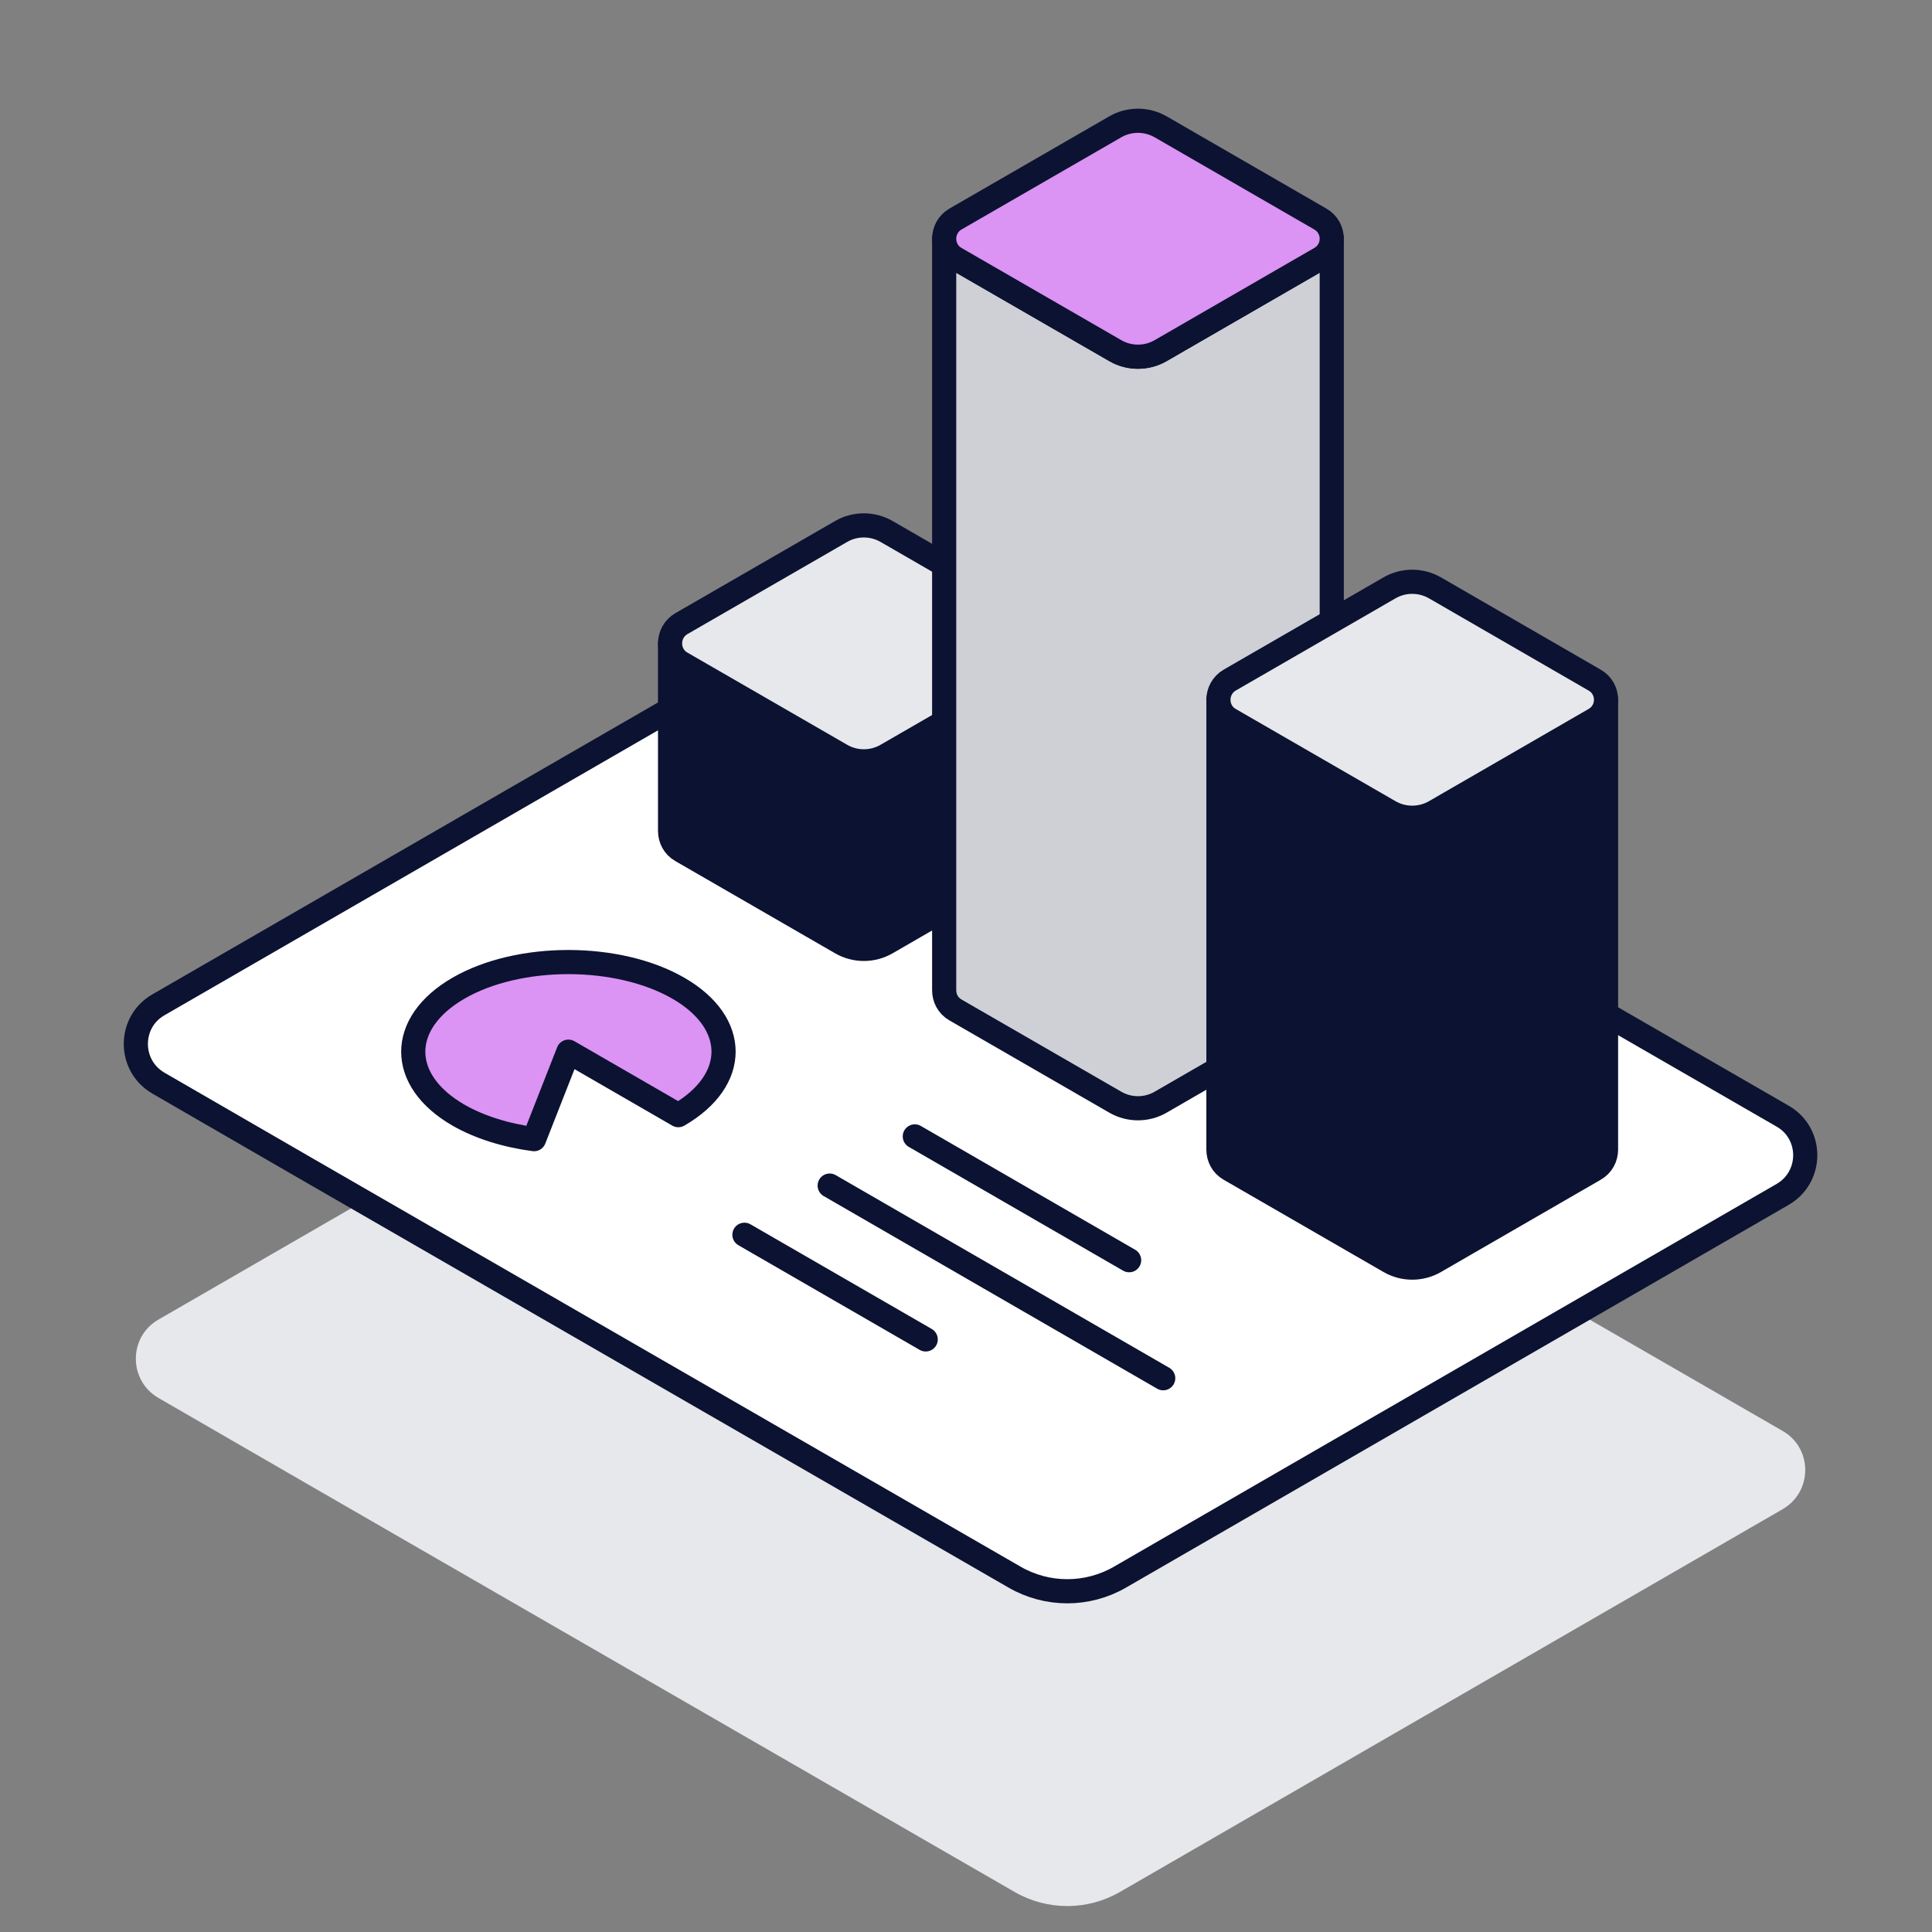 <svg width="64" height="64" viewBox="0 0 64 64" fill="none" xmlns="http://www.w3.org/2000/svg">
<rect x="0" y="0" width="64" height="64" fill="#808080" stroke="none"/>
<path d="M59.801 48.694C59.801 49.197 59.554 49.702 59.054 49.993L37.104 62.671C36.022 63.297 34.688 63.297 33.606 62.671L10.352 49.258L5.247 46.308C4.748 46.017 4.5 45.513 4.5 45.009C4.5 44.505 4.748 44.001 5.247 43.714L27.198 31.04C28.279 30.415 29.613 30.415 30.695 31.04L59.054 47.403C59.554 47.69 59.801 48.194 59.801 48.698V48.694Z" fill="#E7E8EB"/>
<path d="M59.801 38.266C59.801 38.77 59.554 39.274 59.054 39.565L37.104 52.243C36.022 52.869 34.688 52.869 33.606 52.243L10.352 38.831L5.247 35.88C4.748 35.589 4.5 35.085 4.5 34.581C4.5 34.077 4.748 33.573 5.247 33.286L27.198 20.613C28.279 19.987 29.613 19.987 30.695 20.613L59.054 36.975C59.554 37.262 59.801 37.766 59.801 38.27V38.266Z" fill="white" stroke="#0C1231" stroke-width="0.8" stroke-linecap="round" stroke-linejoin="round"/>
<path d="M35.036 21.312V27.525C35.036 27.777 34.91 28.034 34.658 28.177L29.37 31.232C28.905 31.501 28.327 31.501 27.863 31.232L22.57 28.177C22.318 28.034 22.197 27.777 22.197 27.525V21.312C22.197 21.564 22.323 21.82 22.57 21.964L27.863 25.018C28.327 25.288 28.901 25.288 29.37 25.018L34.658 21.964C34.91 21.82 35.036 21.564 35.036 21.312Z" fill="#0C1231" stroke="#0C1231" stroke-width="0.8" stroke-linecap="round" stroke-linejoin="round"/>
<path d="M35.036 21.312C35.036 21.564 34.91 21.82 34.658 21.964L29.37 25.018C28.905 25.288 28.327 25.288 27.863 25.018L22.57 21.964C22.318 21.82 22.197 21.564 22.197 21.312C22.197 21.06 22.323 20.804 22.57 20.66L27.863 17.606C28.327 17.337 28.901 17.337 29.37 17.606L34.658 20.66C34.91 20.804 35.036 21.06 35.036 21.312Z" fill="#E7E8EB" stroke="#0C1231" stroke-width="0.8" stroke-linecap="round" stroke-linejoin="round"/>
<path d="M44.116 7.908V32.804C44.116 33.056 43.99 33.313 43.738 33.456L38.45 36.51C37.986 36.78 37.408 36.78 36.943 36.51L31.651 33.456C31.399 33.313 31.277 33.056 31.277 32.804V7.908C31.277 8.16 31.403 8.417 31.651 8.56L36.943 11.614C37.408 11.884 37.981 11.884 38.45 11.614L43.738 8.56C43.99 8.417 44.116 8.16 44.116 7.908Z" fill="#CED0D6" stroke="#0C1231" stroke-width="0.8" stroke-linecap="round" stroke-linejoin="round"/>
<path d="M44.116 7.908C44.116 8.16 43.99 8.417 43.738 8.56L38.45 11.614C37.986 11.884 37.408 11.884 36.943 11.614L31.651 8.56C31.399 8.417 31.277 8.16 31.277 7.908C31.277 7.656 31.403 7.4 31.651 7.256L36.943 4.202C37.408 3.933 37.981 3.933 38.45 4.202L43.738 7.256C43.99 7.4 44.116 7.656 44.116 7.908Z" fill="#DB93F4" stroke="#0C1231" stroke-width="0.8" stroke-linecap="round" stroke-linejoin="round"/>
<path d="M53.202 23.18V38.083C53.202 38.335 53.076 38.592 52.824 38.735L47.536 41.789C47.071 42.059 46.493 42.059 46.028 41.789L40.736 38.735C40.484 38.592 40.362 38.335 40.362 38.083V23.18C40.362 23.432 40.489 23.689 40.736 23.832L46.028 26.887C46.493 27.156 47.067 27.156 47.536 26.887L52.824 23.832C53.076 23.689 53.202 23.432 53.202 23.18Z" fill="#0C1231" stroke="#0C1231" stroke-width="0.8" stroke-linecap="round" stroke-linejoin="round"/>
<path d="M53.202 23.18C53.202 23.432 53.076 23.689 52.824 23.832L47.536 26.887C47.071 27.156 46.493 27.156 46.028 26.887L40.736 23.832C40.484 23.689 40.362 23.432 40.362 23.18C40.362 22.928 40.489 22.672 40.736 22.529L46.028 19.474C46.493 19.205 47.067 19.205 47.536 19.474L52.824 22.529C53.076 22.672 53.202 22.928 53.202 23.18Z" fill="#E7E8EB" stroke="#0C1231" stroke-width="0.8" stroke-linecap="round" stroke-linejoin="round"/>
<path d="M18.829 34.838L17.691 37.736C16.744 37.61 15.875 37.336 15.188 36.941C13.19 35.789 13.19 33.891 15.188 32.735C17.187 31.579 20.472 31.583 22.47 32.735C24.469 33.886 24.469 35.785 22.47 36.941L18.829 34.838Z" fill="#DB93F4" stroke="#0C1231" stroke-width="0.8" stroke-linecap="round" stroke-linejoin="round"/>
<path d="M30.304 37.645L37.404 41.746" stroke="#0C1231" stroke-width="0.8" stroke-linecap="round" stroke-linejoin="round"/>
<path d="M27.484 39.274L38.533 45.656" stroke="#0C1231" stroke-width="0.8" stroke-linecap="round" stroke-linejoin="round"/>
<path d="M30.665 44.37L24.66 40.903" stroke="#0C1231" stroke-width="0.8" stroke-linecap="round" stroke-linejoin="round"/>
</svg>
